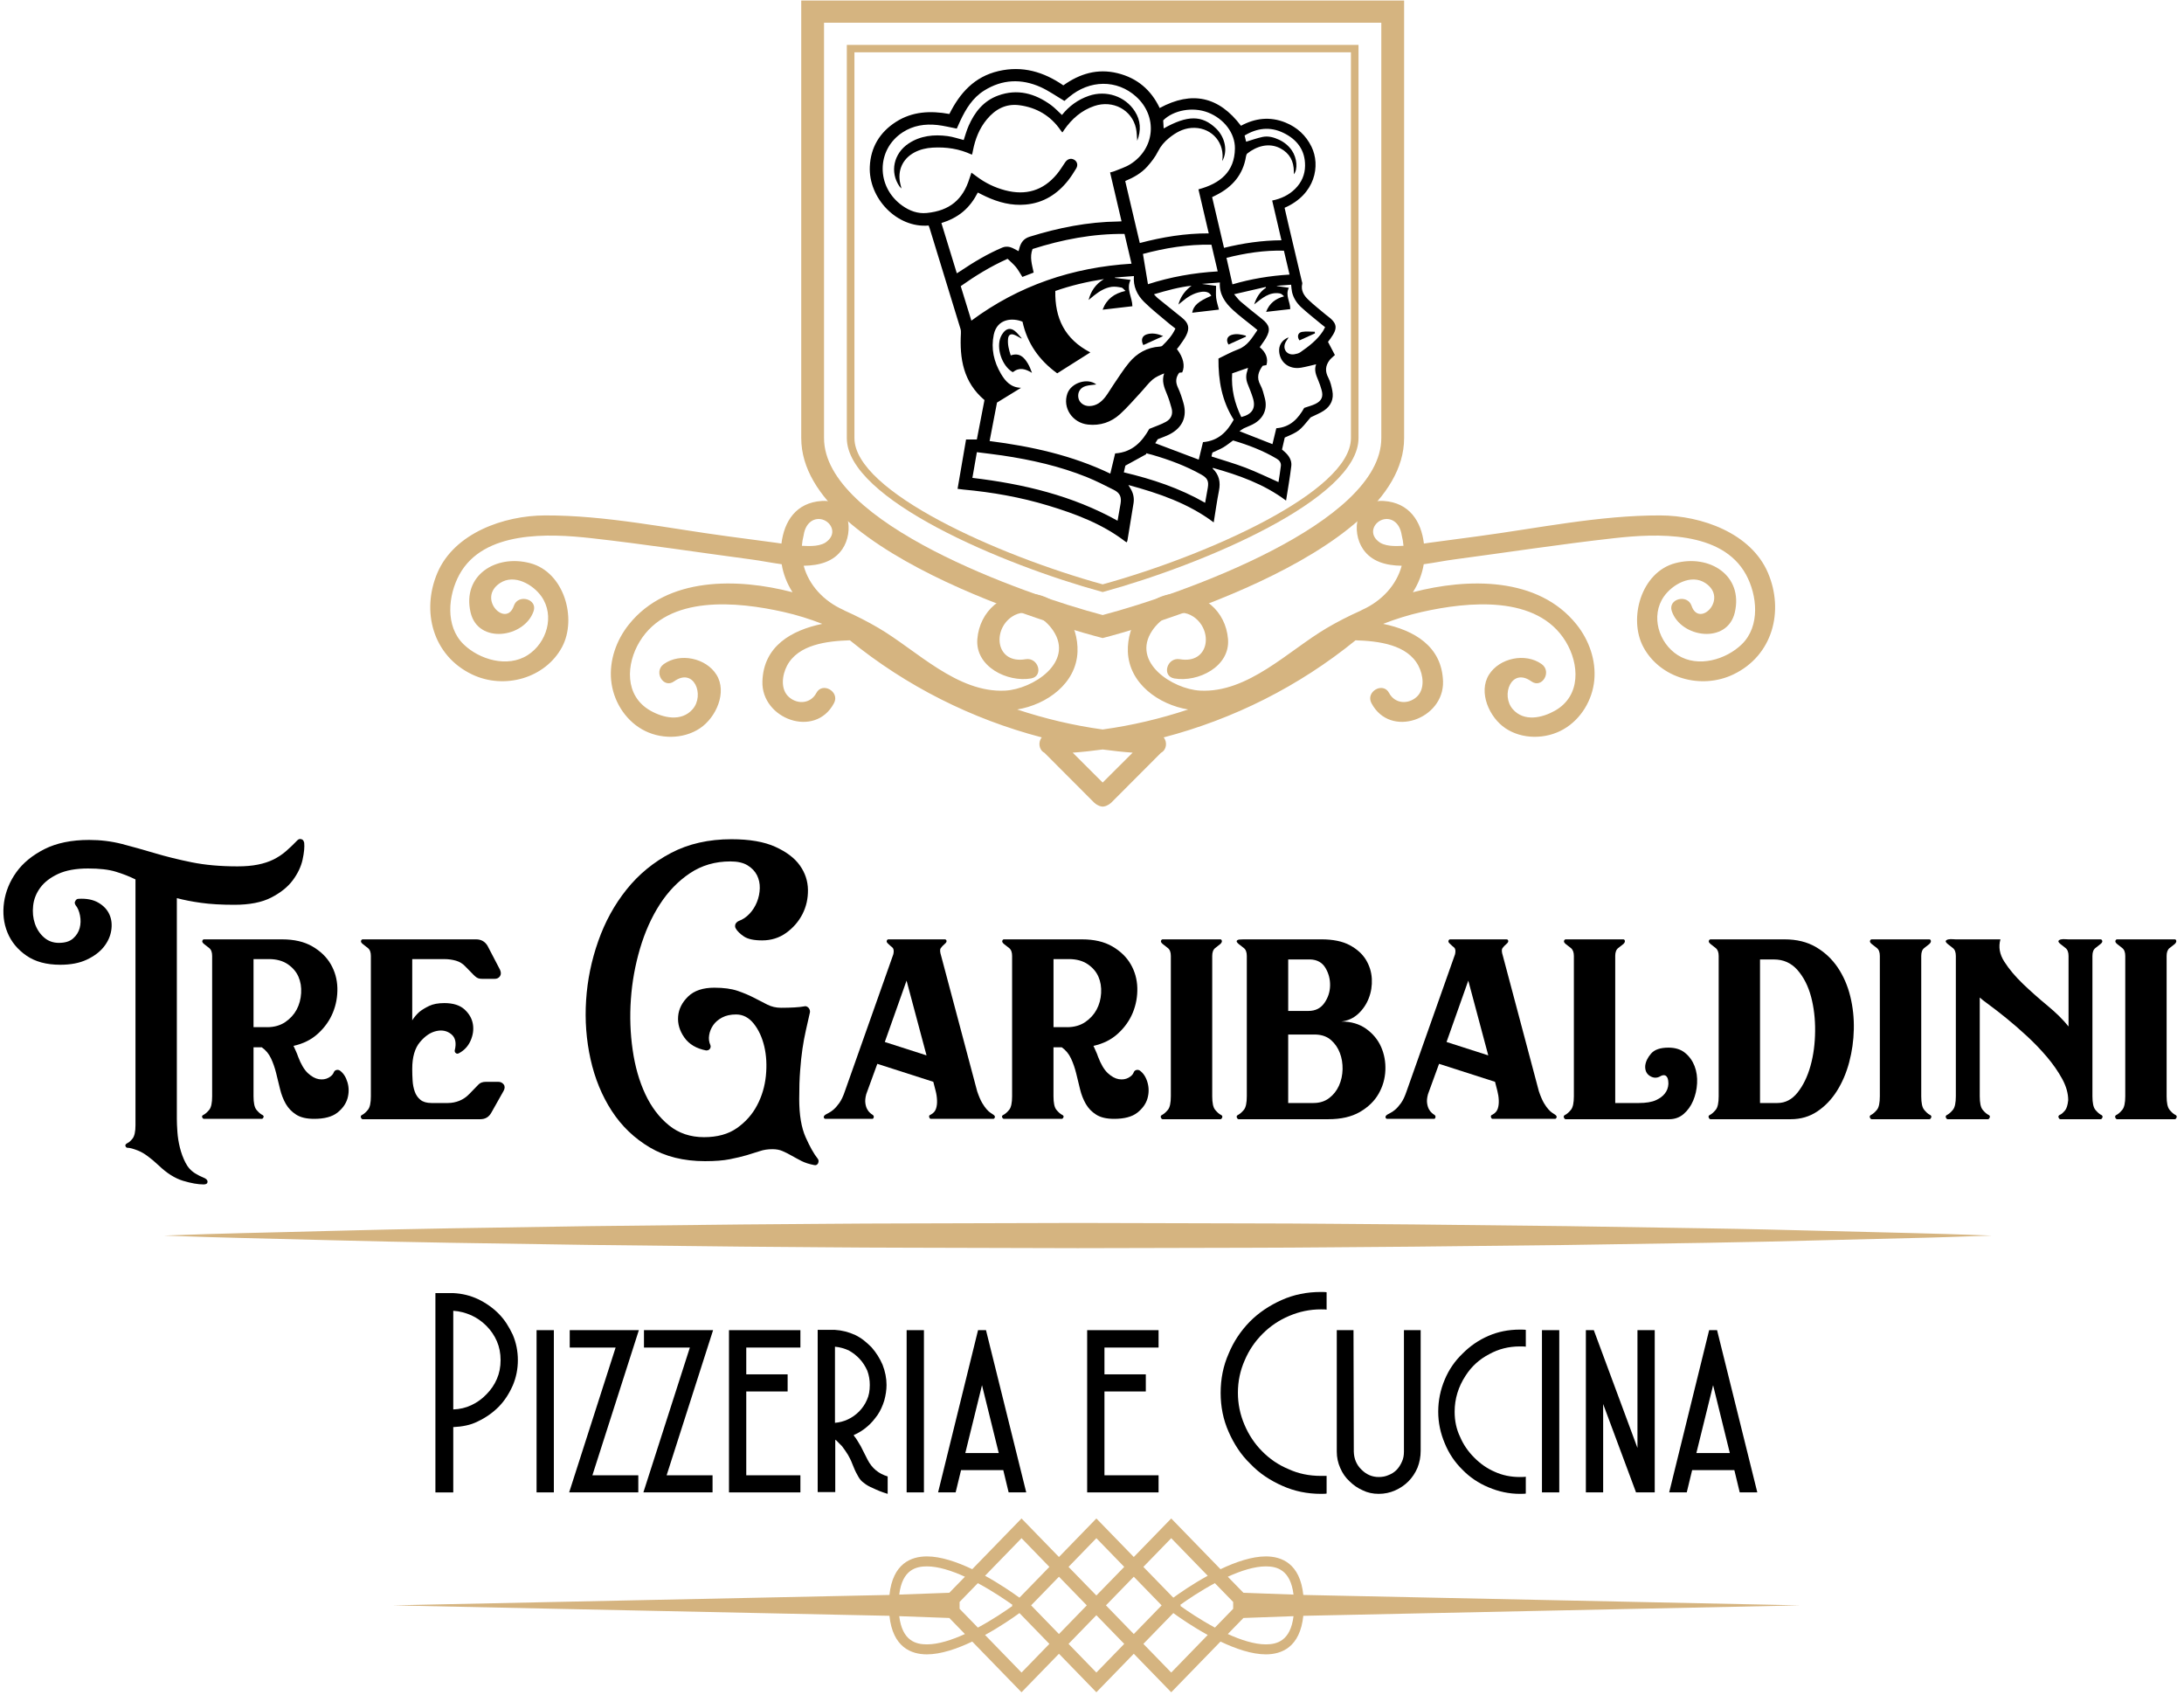 <?xml version="1.0" encoding="UTF-8"?>
<svg width="154px" height="120px" viewBox="0 0 154 120" version="1.1" xmlns="http://www.w3.org/2000/svg" xmlns:xlink="http://www.w3.org/1999/xlink">
    <!-- Generator: Sketch 64 (93537) - https://sketch.com -->
    <title>logo tre garibaldini</title>
    <desc>Created with Sketch.</desc>
    <g id="Page-1" stroke="none" stroke-width="1" fill="none" fill-rule="evenodd">
        <g id="Homepage" transform="translate(-643, -21)">
            <g id="logo-tre-garibaldini" transform="translate(643, 21)">
                <g id="Group" transform="translate(27.556, 106.667)">
                    <polygon id="Rectangle" transform="translate(47.118, 6.512) rotate(134.992) translate(-47.118, -6.512) " points="45.73 5.124 48.546 5.083 48.506 7.9 45.69 7.94"></polygon>
                    <path d="M41.395,4.951 L40.107,6.276 L40.107,6.759 L41.397,8.084 C42.422,7.533 43.328,6.919 43.838,6.554 L43.8,6.517 L43.838,6.479 C43.328,6.117 42.422,5.503 41.395,4.951 Z" id="Path"></path>
                    <path d="M46.439,3.804 L44.475,1.781 L41.903,4.429 C42.958,5.009 43.856,5.632 44.328,5.974 L46.439,3.804 Z" id="Path"></path>
                    <polygon id="Path" points="51.717 3.804 49.752 1.781 47.789 3.804 49.752 5.821"></polygon>
                    <path d="M63.654,5.757 C63.441,3.992 62.462,3.768 61.705,3.768 C60.895,3.768 59.942,4.077 59.021,4.498 L60.122,5.629 L63.654,5.757 Z" id="Path"></path>
                    <path d="M57.605,4.429 L55.032,1.782 L53.067,3.805 L55.179,5.975 C55.651,5.632 56.549,5.01 57.605,4.429 Z" id="Path"></path>
                    <path d="M58.112,8.084 L59.398,6.759 L59.398,6.276 L58.108,4.951 C57.081,5.503 56.177,6.116 55.669,6.48 L55.707,6.518 L55.669,6.555 C56.177,6.919 57.085,7.532 58.112,8.084 Z" id="Path"></path>
                    <polygon id="Rectangle" transform="translate(52.392, 6.524) rotate(135.008) translate(-52.392, -6.524) " points="51.003 5.136 53.82 5.095 53.78 7.912 50.963 7.953"></polygon>
                    <path d="M40.484,4.498 C39.564,4.077 38.613,3.768 37.804,3.768 C37.045,3.768 36.066,3.992 35.853,5.757 L39.384,5.629 L40.484,4.498 Z" id="Path"></path>
                    <path d="M53.067,9.232 L55.031,11.253 L57.604,8.604 C56.548,8.024 55.651,7.406 55.178,7.06 L53.067,9.232 Z" id="Path"></path>
                    <path d="M59.021,8.538 C59.943,8.956 60.894,9.267 61.705,9.267 C62.462,9.267 63.441,9.041 63.654,7.278 L60.122,7.406 L59.021,8.538 Z" id="Path"></path>
                    <polygon id="Rectangle" transform="translate(49.746, 9.233) rotate(-134.992) translate(-49.746, -9.233) " points="48.318 7.803 51.134 7.844 51.175 10.662 48.358 10.622"></polygon>
                    <path d="M35.853,7.278 C36.066,9.041 37.045,9.267 37.804,9.267 C38.613,9.267 39.565,8.956 40.484,8.538 L39.384,7.406 L35.853,7.278 Z" id="Path"></path>
                    <path d="M41.902,8.604 L44.474,11.253 L46.438,9.232 L44.327,7.06 C43.855,7.406 42.957,8.024 41.902,8.604 Z" id="Path"></path>
                    <path d="M99.378,6.517 L64.344,5.782 C64.112,3.558 62.811,3.065 61.704,3.065 C60.716,3.065 59.573,3.458 58.505,3.966 L55.031,0.39 L52.391,3.107 L49.752,0.39 L47.114,3.107 L44.474,0.39 L41,3.966 C39.932,3.458 38.788,3.065 37.803,3.065 C36.694,3.065 35.394,3.558 35.161,5.782 L0.127,6.517 L35.161,7.253 C35.395,9.475 36.694,9.971 37.803,9.971 L37.803,9.971 C38.788,9.971 39.932,9.577 41,9.069 L44.474,12.644 L47.114,9.928 L49.752,12.644 L52.391,9.928 L55.031,12.644 L58.505,9.069 C59.573,9.578 60.716,9.971 61.704,9.971 C62.811,9.971 64.112,9.476 64.344,7.253 L99.378,6.517 Z M61.704,3.768 C62.462,3.768 63.441,3.992 63.654,5.757 L60.121,5.629 L59.02,4.498 C59.941,4.078 60.894,3.768 61.704,3.768 Z M55.669,6.479 C56.177,6.115 57.081,5.502 58.108,4.95 L59.398,6.276 L59.398,6.759 L58.112,8.084 C57.085,7.532 56.177,6.919 55.669,6.554 L55.707,6.516 L55.669,6.479 Z M55.031,1.781 L57.604,4.429 C56.548,5.009 55.651,5.632 55.178,5.974 L53.066,3.804 L55.031,1.781 Z M54.355,6.517 L52.391,8.538 L50.428,6.517 L52.391,4.497 L54.355,6.517 Z M49.752,1.781 L51.717,3.804 L49.752,5.821 L47.789,3.804 L49.752,1.781 Z M49.077,6.517 L47.114,8.538 L45.151,6.517 L47.114,4.497 L49.077,6.517 Z M44.475,1.781 L46.439,3.804 L44.328,5.975 C43.856,5.632 42.958,5.01 41.903,4.429 L44.475,1.781 Z M43.837,6.554 C43.328,6.919 42.422,7.533 41.397,8.084 L40.107,6.759 L40.107,6.276 L41.394,4.951 C42.422,5.503 43.327,6.117 43.837,6.48 L43.799,6.518 L43.837,6.554 Z M37.803,3.768 C38.613,3.768 39.564,4.077 40.484,4.498 L39.383,5.629 L35.852,5.757 C36.066,3.992 37.045,3.768 37.803,3.768 Z M37.803,9.267 C37.044,9.267 36.065,9.041 35.852,7.278 L39.383,7.406 L40.484,8.538 C39.565,8.956 38.613,9.267 37.803,9.267 Z M44.475,11.253 L41.903,8.604 C42.958,8.024 43.856,7.406 44.328,7.06 L46.439,9.233 L44.475,11.253 Z M49.752,11.253 L47.789,9.232 L49.752,7.211 L51.717,9.232 L49.752,11.253 Z M55.031,11.253 L53.067,9.232 L55.178,7.06 C55.651,7.405 56.549,8.023 57.605,8.604 L55.031,11.253 Z M61.704,9.267 C60.894,9.267 59.942,8.956 59.02,8.538 L60.121,7.406 L63.654,7.278 C63.441,9.041 62.462,9.267 61.704,9.267 Z" id="Shape" fill="#D5B480" fill-rule="nonzero"></path>
                </g>
                <path d="M11.556,87.11 C11.556,87.11 12.058,87.095 13.002,87.065 C13.945,87.035 15.329,86.977 17.093,86.939 C20.617,86.864 25.651,86.703 31.694,86.602 C34.714,86.557 37.986,86.504 41.448,86.449 C44.909,86.411 48.558,86.372 52.335,86.329 C56.112,86.307 60.012,86.257 63.978,86.255 C67.944,86.245 71.972,86.233 75.999,86.222 C80.027,86.233 84.056,86.245 88.02,86.253 C91.986,86.253 95.887,86.306 99.662,86.327 C103.439,86.37 107.089,86.41 110.551,86.448 C114.013,86.501 117.284,86.554 120.306,86.602 C123.326,86.647 126.095,86.718 128.55,86.781 C131.004,86.841 133.145,86.896 134.906,86.938 C136.669,86.976 138.053,87.036 138.998,87.064 C139.941,87.094 140.444,87.111 140.444,87.111 C140.444,87.111 139.941,87.128 138.998,87.16 C138.053,87.187 136.669,87.247 134.906,87.284 C133.145,87.329 131.005,87.38 128.55,87.442 C126.095,87.507 123.326,87.574 120.306,87.623 C117.285,87.668 114.013,87.723 110.551,87.775 C107.089,87.813 103.439,87.853 99.662,87.894 C95.887,87.916 91.986,87.968 88.02,87.972 C84.056,87.98 80.027,87.99 75.999,88 C71.972,87.99 67.944,87.979 63.978,87.968 C60.013,87.964 56.112,87.916 52.335,87.892 C48.558,87.85 44.909,87.811 41.448,87.77 C37.987,87.719 34.714,87.666 31.694,87.619 C25.651,87.52 20.617,87.361 17.093,87.283 C15.329,87.247 13.945,87.188 13.002,87.161 C12.058,87.128 11.556,87.11 11.556,87.11 Z" id="Path" fill="#D5B480" fill-rule="nonzero"></path>
                <g id="Group" transform="translate(30.222, 90.667)" fill="#000000" fill-rule="nonzero">
                    <path d="M1.739,14.552 L0.48,14.552 L0.48,0.501 L1.739,0.501 C2.351,0.53 2.93,0.669 3.477,0.923 C4.037,1.191 4.523,1.535 4.936,1.948 C5.148,2.163 5.334,2.394 5.495,2.641 C5.655,2.89 5.801,3.154 5.935,3.436 C6.174,3.999 6.294,4.597 6.294,5.225 C6.294,5.854 6.174,6.451 5.935,7.014 C5.667,7.617 5.335,8.118 4.936,8.522 C4.523,8.937 4.037,9.279 3.477,9.545 C3.21,9.679 2.93,9.778 2.637,9.837 C2.345,9.9 2.045,9.935 1.739,9.948 L1.739,14.552 Z M1.739,8.703 C2.191,8.688 2.617,8.59 3.018,8.401 C3.417,8.214 3.771,7.958 4.078,7.638 C4.396,7.316 4.644,6.955 4.816,6.551 C4.99,6.151 5.076,5.708 5.076,5.226 C5.076,4.743 4.99,4.303 4.816,3.898 C4.644,3.498 4.396,3.134 4.078,2.813 C3.757,2.491 3.403,2.245 3.018,2.069 C2.804,1.977 2.595,1.901 2.388,1.85 C2.182,1.794 1.965,1.762 1.739,1.749 L1.739,8.703 L1.739,8.703 Z" id="Shape"></path>
                    <polygon id="Path" points="8.832 3.114 8.832 14.551 7.613 14.551 7.613 3.114 8.832 3.114"></polygon>
                    <polygon id="Path" points="9.951 4.34 9.951 3.114 14.826 3.114 11.55 13.345 14.787 13.345 14.787 14.551 9.911 14.551 13.187 4.34 9.951 4.34"></polygon>
                    <polygon id="Path" points="15.186 4.34 15.186 3.114 20.06 3.114 16.784 13.345 20.022 13.345 20.022 14.551 15.145 14.551 18.422 4.34 15.186 4.34"></polygon>
                    <polygon id="Path" points="21.181 3.114 26.216 3.114 26.216 4.34 22.399 4.34 22.399 6.229 25.316 6.229 25.316 7.436 22.399 7.436 22.399 13.346 26.216 13.346 26.216 14.552 21.181 14.552"></polygon>
                    <path d="M28.653,3.094 C29.141,3.122 29.617,3.243 30.081,3.456 C30.305,3.563 30.508,3.691 30.695,3.838 C30.879,3.987 31.059,4.147 31.231,4.32 C31.55,4.682 31.81,5.09 32.009,5.547 C32.196,6.029 32.29,6.504 32.29,6.974 C32.29,7.323 32.236,7.692 32.129,8.08 C32.009,8.468 31.85,8.81 31.65,9.104 C31.543,9.252 31.43,9.396 31.31,9.538 C31.191,9.676 31.056,9.808 30.911,9.928 C30.631,10.169 30.318,10.363 29.972,10.512 C29.998,10.564 30.031,10.616 30.071,10.664 C30.113,10.709 30.152,10.767 30.192,10.833 C30.232,10.9 30.274,10.971 30.322,11.045 C30.368,11.117 30.418,11.202 30.472,11.296 L30.951,12.243 C31.258,12.843 31.732,13.238 32.37,13.426 L32.37,14.654 C32.145,14.585 31.949,14.52 31.784,14.452 C31.618,14.385 31.47,14.317 31.336,14.253 C31.071,14.143 30.861,14.023 30.701,13.889 C30.542,13.783 30.409,13.636 30.303,13.445 C30.25,13.353 30.197,13.255 30.144,13.155 C30.091,13.055 30.038,12.938 29.985,12.803 L29.787,12.322 C29.76,12.267 29.73,12.208 29.698,12.138 C29.664,12.073 29.622,11.993 29.568,11.899 C29.462,11.724 29.324,11.522 29.152,11.295 L28.893,11.035 L28.755,10.892 C28.727,10.879 28.707,10.867 28.694,10.853 C28.681,10.839 28.661,10.826 28.633,10.813 L28.674,10.813 L28.674,14.53 L27.435,14.53 L27.435,3.093 L28.653,3.093 L28.653,3.094 Z M28.653,9.647 C28.97,9.62 29.274,9.543 29.565,9.406 C29.855,9.271 30.12,9.085 30.358,8.845 C30.595,8.603 30.78,8.328 30.912,8.02 C31.044,7.737 31.11,7.389 31.11,6.975 C31.11,6.626 31.053,6.292 30.933,5.97 C30.788,5.647 30.609,5.373 30.398,5.146 C30.173,4.903 29.915,4.703 29.625,4.542 C29.479,4.475 29.324,4.418 29.16,4.372 C28.994,4.327 28.825,4.294 28.654,4.28 L28.654,9.647 L28.653,9.647 Z" id="Shape"></path>
                    <polygon id="Path" points="34.927 3.114 34.927 14.551 33.708 14.551 33.708 3.114 34.927 3.114"></polygon>
                    <path d="M39.303,3.114 L42.141,14.551 L40.9,14.551 L40.522,12.983 L37.544,12.983 L37.163,14.551 L35.925,14.551 L38.743,3.114 L39.303,3.114 L39.303,3.114 Z M40.203,11.778 L39.022,6.994 L37.844,11.778 L40.203,11.778 Z" id="Shape"></path>
                    <polygon id="Path" points="46.437 3.114 51.472 3.114 51.472 4.34 47.656 4.34 47.656 6.229 50.572 6.229 50.572 7.436 47.656 7.436 47.656 13.346 51.472 13.346 51.472 14.552 46.437 14.552"></polygon>
                    <path d="M63.32,1.668 C63.306,1.654 63.172,1.648 62.92,1.648 C62.146,1.648 61.401,1.801 60.683,2.109 C59.976,2.405 59.35,2.826 58.804,3.374 C58.257,3.922 57.839,4.544 57.546,5.239 C57.226,5.961 57.066,6.724 57.066,7.528 C57.066,8.304 57.218,9.054 57.526,9.776 C57.831,10.497 58.245,11.118 58.764,11.642 C59.297,12.188 59.917,12.612 60.623,12.906 C61.315,13.227 62.082,13.389 62.921,13.389 L63.321,13.389 L63.321,14.633 C63.307,14.647 63.173,14.654 62.921,14.654 C61.948,14.654 61.043,14.467 60.203,14.09 C59.777,13.904 59.375,13.682 58.994,13.427 C58.616,13.172 58.266,12.878 57.947,12.542 C57.613,12.222 57.319,11.869 57.067,11.487 C56.814,11.106 56.594,10.701 56.407,10.271 C56.034,9.427 55.849,8.515 55.849,7.538 C55.849,6.547 56.034,5.628 56.407,4.783 C56.753,3.939 57.253,3.183 57.906,2.512 C58.532,1.883 59.285,1.374 60.164,0.984 C61.003,0.609 61.922,0.421 62.921,0.421 C63.173,0.421 63.308,0.429 63.321,0.442 L63.321,1.668 L63.32,1.668 Z" id="Path"></path>
                    <path d="M69.953,3.114 L69.953,11.618 C69.953,12.033 69.881,12.428 69.733,12.804 C69.575,13.18 69.36,13.5 69.094,13.77 C68.827,14.038 68.514,14.253 68.155,14.411 C67.796,14.573 67.408,14.654 66.997,14.654 C66.584,14.654 66.21,14.574 65.878,14.411 C65.517,14.253 65.205,14.038 64.938,13.77 C64.658,13.515 64.438,13.2 64.279,12.824 C64.119,12.462 64.038,12.081 64.038,11.677 L64.038,3.114 L65.217,3.114 L65.238,11.677 C65.252,12.186 65.431,12.609 65.777,12.945 C66.124,13.294 66.531,13.468 66.997,13.468 C67.262,13.468 67.495,13.421 67.697,13.327 C67.909,13.248 68.095,13.126 68.255,12.965 C68.401,12.817 68.528,12.623 68.635,12.381 C68.729,12.18 68.774,11.947 68.774,11.677 L68.774,3.114 L69.953,3.114 L69.953,3.114 Z" id="Path"></path>
                    <path d="M73.129,6.311 C72.609,7.101 72.349,7.952 72.349,8.864 C72.349,9.521 72.478,10.11 72.731,10.632 C72.957,11.169 73.289,11.657 73.73,12.099 C74.169,12.542 74.655,12.878 75.189,13.105 C75.721,13.347 76.308,13.468 76.946,13.468 C77.213,13.468 77.353,13.459 77.366,13.446 L77.366,14.634 C77.352,14.646 77.212,14.654 76.946,14.654 C76.188,14.654 75.449,14.498 74.73,14.191 C74.022,13.895 73.409,13.48 72.891,12.945 C72.358,12.421 71.944,11.806 71.653,11.095 C71.346,10.372 71.191,9.627 71.191,8.864 C71.191,8.073 71.346,7.316 71.653,6.593 C71.945,5.895 72.365,5.286 72.91,4.763 C73.443,4.227 74.05,3.811 74.731,3.517 C75.408,3.222 76.148,3.075 76.947,3.075 C77.214,3.075 77.354,3.081 77.367,3.094 L77.367,4.28 C77.353,4.268 77.213,4.261 76.947,4.261 C76.162,4.261 75.441,4.443 74.789,4.805 C74.095,5.165 73.543,5.667 73.129,6.311 Z" id="Path"></path>
                    <polygon id="Path" points="79.726 3.114 79.726 14.551 78.506 14.551 78.506 3.114 79.726 3.114"></polygon>
                    <polygon id="Path" points="82.162 3.114 85.24 11.417 85.24 3.114 86.458 3.114 86.458 14.551 85.139 14.551 82.821 8.322 82.821 14.551 81.602 14.551 81.602 3.114 82.162 3.114"></polygon>
                    <path d="M90.853,3.114 L93.691,14.551 L92.451,14.551 L92.072,12.983 L89.095,12.983 L88.716,14.551 L87.477,14.551 L90.294,3.114 L90.853,3.114 L90.853,3.114 Z M91.753,11.778 L90.574,6.994 L89.394,11.778 L91.753,11.778 Z" id="Shape"></path>
                </g>
                <g id="Group" transform="translate(0, 58.667)" fill="#000000" fill-rule="nonzero">
                    <path d="M21.247,0.5 C21.348,0.517 21.414,0.6 21.449,0.749 C21.481,1.047 21.444,1.446 21.336,1.942 C21.226,2.438 20.995,2.923 20.644,3.396 C20.291,3.869 19.784,4.275 19.123,4.615 C18.459,4.956 17.592,5.124 16.519,5.124 C15.613,5.124 14.835,5.079 14.18,4.987 C13.527,4.896 12.957,4.785 12.47,4.653 L12.47,20.216 C12.47,20.463 12.483,20.771 12.509,21.135 C12.534,21.499 12.592,21.869 12.685,22.242 C12.777,22.614 12.906,22.966 13.075,23.299 C13.241,23.63 13.476,23.887 13.779,24.07 C13.963,24.185 14.152,24.279 14.343,24.356 C14.536,24.432 14.633,24.526 14.633,24.643 C14.633,24.775 14.542,24.839 14.357,24.839 C13.954,24.839 13.468,24.752 12.898,24.58 C12.328,24.405 11.758,24.045 11.188,23.498 C10.618,22.967 10.153,22.628 9.792,22.479 C9.431,22.329 9.159,22.253 8.975,22.253 C8.925,22.253 8.882,22.216 8.849,22.141 C8.814,22.067 8.858,21.997 8.975,21.93 C9.093,21.883 9.216,21.77 9.353,21.598 C9.485,21.422 9.553,21.113 9.553,20.664 L9.553,3.335 C9.117,3.119 8.652,2.938 8.158,2.789 C7.663,2.638 7.013,2.564 6.209,2.564 C5.354,2.564 4.649,2.693 4.097,2.948 C3.543,3.207 3.124,3.532 2.839,3.919 C2.554,4.309 2.386,4.731 2.337,5.188 C2.286,5.644 2.328,6.065 2.462,6.454 C2.598,6.846 2.81,7.168 3.103,7.425 C3.395,7.681 3.744,7.808 4.148,7.808 C4.584,7.808 4.917,7.708 5.153,7.499 C5.388,7.29 5.542,7.048 5.618,6.764 C5.692,6.485 5.702,6.189 5.642,5.882 C5.584,5.576 5.48,5.332 5.328,5.149 C5.26,5.032 5.254,4.941 5.303,4.877 C5.354,4.761 5.431,4.703 5.53,4.703 C6.099,4.669 6.569,4.761 6.938,4.976 C7.306,5.191 7.566,5.467 7.717,5.809 C7.869,6.148 7.909,6.526 7.843,6.942 C7.776,7.355 7.6,7.74 7.315,8.096 C7.03,8.452 6.632,8.751 6.12,8.991 C5.609,9.233 4.985,9.352 4.246,9.352 C3.275,9.352 2.477,9.136 1.858,8.704 C1.238,8.275 0.793,7.733 0.525,7.077 C0.257,6.423 0.178,5.713 0.285,4.95 C0.395,4.188 0.683,3.48 1.153,2.825 C1.623,2.17 2.286,1.629 3.139,1.196 C3.995,0.767 5.043,0.551 6.283,0.551 C7.089,0.551 7.859,0.646 8.597,0.835 C9.335,1.028 10.106,1.243 10.911,1.483 C11.716,1.723 12.586,1.939 13.526,2.129 C14.465,2.319 15.538,2.415 16.745,2.415 C17.299,2.415 17.78,2.373 18.191,2.289 C18.602,2.207 18.966,2.087 19.286,1.929 C19.603,1.771 19.897,1.577 20.165,1.345 C20.434,1.113 20.702,0.855 20.97,0.575 C21.053,0.492 21.147,0.467 21.247,0.5 Z" id="Path"></path>
                    <path d="M23.964,16.81 C24.215,16.992 24.394,17.27 24.503,17.644 C24.611,18.015 24.611,18.391 24.503,18.776 C24.393,19.156 24.155,19.49 23.787,19.781 C23.418,20.07 22.873,20.216 22.152,20.216 C21.615,20.216 21.191,20.117 20.881,19.916 C20.572,19.72 20.329,19.466 20.152,19.159 C19.978,18.852 19.843,18.509 19.75,18.128 C19.658,17.748 19.566,17.37 19.473,16.997 C19.381,16.623 19.26,16.275 19.109,15.952 C18.958,15.629 18.74,15.367 18.455,15.169 L17.877,15.169 L17.877,18.624 C17.877,19.088 17.945,19.403 18.078,19.571 C18.213,19.734 18.338,19.85 18.455,19.916 C18.572,19.966 18.615,20.03 18.581,20.104 C18.548,20.179 18.507,20.216 18.455,20.216 L14.382,20.216 C14.333,20.216 14.29,20.179 14.256,20.104 C14.223,20.03 14.265,19.966 14.382,19.916 C14.499,19.85 14.625,19.734 14.76,19.571 C14.893,19.403 14.959,19.088 14.959,18.624 L14.959,8.729 C14.959,8.466 14.889,8.279 14.746,8.17 C14.603,8.061 14.482,7.967 14.382,7.884 C14.28,7.8 14.244,7.727 14.268,7.66 C14.295,7.594 14.333,7.561 14.382,7.561 L14.959,7.561 L19.89,7.561 C20.744,7.561 21.458,7.727 22.028,8.059 C22.598,8.391 23.03,8.808 23.324,9.314 C23.616,9.82 23.772,10.375 23.789,10.979 C23.805,11.583 23.701,12.166 23.475,12.72 C23.249,13.275 22.899,13.768 22.43,14.199 C21.962,14.631 21.383,14.92 20.696,15.069 C20.744,15.185 20.799,15.306 20.859,15.43 C20.917,15.554 20.972,15.69 21.023,15.84 C21.223,16.369 21.455,16.756 21.713,16.997 C21.975,17.236 22.23,17.376 22.481,17.418 C22.732,17.46 22.958,17.428 23.161,17.32 C23.361,17.211 23.486,17.082 23.537,16.934 C23.572,16.849 23.629,16.797 23.714,16.774 C23.795,16.749 23.878,16.76 23.964,16.81 Z M18.832,13.753 C19.337,13.753 19.762,13.63 20.116,13.392 C20.467,13.151 20.736,12.855 20.921,12.508 C21.104,12.161 21.208,11.775 21.234,11.352 C21.259,10.93 21.197,10.543 21.045,10.196 C20.893,9.847 20.643,9.555 20.291,9.313 C19.939,9.075 19.494,8.952 18.958,8.952 L17.877,8.952 L17.877,13.752 L18.832,13.752 L18.832,13.753 Z" id="Shape"></path>
                    <path d="M35.519,17.793 C35.61,17.915 35.606,18.069 35.506,18.252 L34.652,19.768 C34.484,20.081 34.224,20.241 33.871,20.241 L25.573,20.241 C25.522,20.241 25.48,20.2 25.447,20.117 C25.414,20.033 25.455,19.966 25.573,19.916 C25.69,19.85 25.816,19.734 25.948,19.571 C26.084,19.403 26.151,19.088 26.151,18.624 L26.151,8.729 C26.151,8.466 26.08,8.279 25.937,8.17 C25.795,8.061 25.673,7.967 25.573,7.884 C25.471,7.8 25.435,7.727 25.459,7.66 C25.484,7.594 25.522,7.561 25.573,7.561 L26.151,7.561 L33.571,7.561 C33.922,7.561 34.19,7.71 34.374,8.009 L35.255,9.699 C35.338,9.882 35.338,10.036 35.255,10.159 C35.17,10.284 35.044,10.346 34.878,10.346 L34.022,10.346 C33.905,10.346 33.809,10.334 33.734,10.309 C33.658,10.284 33.583,10.239 33.507,10.171 C33.432,10.106 33.34,10.014 33.23,9.898 C33.121,9.783 32.983,9.641 32.816,9.475 C32.632,9.277 32.409,9.139 32.149,9.064 C31.889,8.991 31.617,8.953 31.332,8.953 L29.068,8.953 L29.068,13.269 C29.202,13.055 29.37,12.855 29.572,12.673 C29.756,12.527 29.986,12.385 30.264,12.253 C30.541,12.12 30.897,12.054 31.332,12.054 C31.952,12.054 32.426,12.204 32.753,12.5 C33.08,12.799 33.277,13.142 33.344,13.529 C33.411,13.916 33.356,14.309 33.181,14.707 C33.004,15.105 32.723,15.403 32.337,15.601 C32.253,15.635 32.187,15.625 32.138,15.575 C32.086,15.543 32.062,15.484 32.062,15.403 C32.196,14.873 32.116,14.488 31.822,14.249 C31.529,14.01 31.177,13.933 30.766,14.026 C30.355,14.116 29.97,14.376 29.609,14.808 C29.249,15.238 29.068,15.865 29.068,16.69 L29.068,16.739 C29.068,16.99 29.077,17.249 29.094,17.522 C29.11,17.795 29.161,18.052 29.244,18.29 C29.329,18.531 29.463,18.726 29.647,18.874 C29.833,19.025 30.091,19.099 30.427,19.099 L31.584,19.099 C31.869,19.099 32.142,19.043 32.402,18.938 C32.661,18.831 32.892,18.671 33.093,18.461 C33.412,18.135 33.63,17.912 33.747,17.788 C33.864,17.666 34.04,17.605 34.275,17.605 L35.13,17.605 C35.296,17.605 35.426,17.667 35.519,17.793 Z" id="Path"></path>
                    <path d="M56.355,18.824 C56.355,19.934 56.506,20.829 56.805,21.506 C57.108,22.188 57.393,22.691 57.661,23.026 C57.729,23.11 57.738,23.215 57.687,23.348 C57.62,23.464 57.529,23.503 57.41,23.474 C57.058,23.406 56.761,23.311 56.517,23.188 C56.275,23.061 56.043,22.939 55.825,22.814 C55.608,22.687 55.394,22.582 55.185,22.491 C54.974,22.397 54.735,22.355 54.468,22.355 C54.15,22.355 53.851,22.397 53.575,22.491 C53.298,22.582 52.992,22.677 52.658,22.777 C52.323,22.876 51.924,22.97 51.463,23.062 C51.002,23.154 50.42,23.199 49.715,23.199 C48.207,23.199 46.907,22.877 45.817,22.23 C44.727,21.584 43.833,20.726 43.138,19.658 C42.443,18.587 41.944,17.373 41.642,16.015 C41.34,14.655 41.236,13.267 41.328,11.85 C41.419,10.433 41.704,9.045 42.183,7.687 C42.66,6.327 43.327,5.112 44.183,4.044 C45.037,2.975 46.082,2.117 47.315,1.47 C48.545,0.825 49.968,0.501 51.576,0.501 C52.85,0.501 53.881,0.679 54.669,1.036 C55.457,1.394 56.036,1.832 56.404,2.354 C56.774,2.876 56.962,3.447 56.971,4.067 C56.98,4.69 56.849,5.261 56.582,5.784 C56.313,6.306 55.932,6.745 55.438,7.103 C54.944,7.458 54.377,7.634 53.739,7.634 C53.153,7.634 52.721,7.54 52.445,7.35 C52.167,7.16 51.98,6.973 51.88,6.791 C51.829,6.708 51.82,6.608 51.854,6.491 C51.903,6.393 51.98,6.318 52.081,6.269 C52.365,6.168 52.62,5.999 52.847,5.759 C53.074,5.521 53.249,5.24 53.376,4.925 C53.502,4.609 53.566,4.289 53.575,3.957 C53.583,3.624 53.517,3.319 53.376,3.036 C53.232,2.757 53.01,2.522 52.709,2.34 C52.407,2.156 52.003,2.066 51.501,2.066 C50.428,2.066 49.476,2.345 48.648,2.899 C47.817,3.455 47.109,4.188 46.522,5.1 C45.935,6.011 45.471,7.053 45.126,8.22 C44.783,9.39 44.569,10.576 44.485,11.787 C44.4,12.998 44.442,14.189 44.611,15.356 C44.778,16.524 45.076,17.565 45.503,18.476 C45.931,19.388 46.488,20.122 47.176,20.677 C47.863,21.232 48.684,21.507 49.641,21.507 C50.58,21.507 51.355,21.295 51.967,20.864 C52.578,20.431 53.052,19.898 53.387,19.257 C53.723,18.622 53.928,17.929 54.005,17.185 C54.079,16.436 54.042,15.745 53.891,15.107 C53.739,14.47 53.492,13.934 53.149,13.504 C52.804,13.073 52.39,12.856 51.903,12.856 C51.518,12.856 51.191,12.928 50.923,13.069 C50.654,13.211 50.445,13.39 50.296,13.602 C50.144,13.819 50.047,14.054 50.005,14.311 C49.963,14.567 49.993,14.806 50.093,15.02 C50.127,15.12 50.11,15.211 50.044,15.295 C49.992,15.36 49.908,15.393 49.791,15.393 C49.104,15.26 48.592,14.958 48.258,14.486 C47.922,14.013 47.775,13.515 47.817,12.991 C47.859,12.471 48.096,12.004 48.522,11.589 C48.949,11.176 49.566,10.969 50.37,10.969 C51.024,10.969 51.568,11.042 52.004,11.189 C52.441,11.339 52.826,11.501 53.162,11.676 C53.498,11.85 53.812,12.01 54.106,12.161 C54.399,12.309 54.721,12.385 55.074,12.385 C55.426,12.385 55.74,12.376 56.017,12.36 C56.293,12.344 56.525,12.319 56.709,12.285 C56.808,12.253 56.909,12.285 57.011,12.385 C57.094,12.483 57.128,12.594 57.111,12.707 C57.011,13.155 56.913,13.581 56.822,13.988 C56.73,14.393 56.65,14.824 56.583,15.281 C56.516,15.737 56.461,16.25 56.42,16.822 C56.374,17.393 56.355,18.061 56.355,18.824 Z" id="Path"></path>
                    <path d="M70.036,19.916 C70.136,19.984 70.174,20.05 70.148,20.117 C70.123,20.182 70.086,20.216 70.036,20.216 L65.634,20.216 C65.584,20.216 65.546,20.173 65.52,20.091 C65.495,20.009 65.535,19.95 65.634,19.916 C65.818,19.816 65.94,19.68 65.999,19.505 C66.058,19.333 66.083,19.133 66.073,18.91 C66.065,18.685 66.032,18.462 65.973,18.239 C65.915,18.014 65.86,17.803 65.81,17.604 L61.862,16.337 L61.082,18.475 C61.015,18.725 60.995,18.934 61.019,19.108 C61.043,19.284 61.086,19.422 61.146,19.531 C61.203,19.64 61.271,19.726 61.346,19.792 C61.421,19.859 61.475,19.901 61.509,19.916 C61.593,19.966 61.627,20.03 61.61,20.104 C61.593,20.179 61.56,20.216 61.509,20.216 L58.215,20.216 C58.148,20.216 58.106,20.182 58.089,20.117 C58.073,20.05 58.114,19.984 58.215,19.916 C58.266,19.884 58.34,19.844 58.442,19.792 C58.542,19.745 58.655,19.664 58.78,19.556 C58.907,19.449 59.04,19.294 59.183,19.098 C59.326,18.896 59.457,18.623 59.573,18.276 L62.994,8.604 C63.044,8.372 63.018,8.215 62.919,8.13 C62.819,8.051 62.726,7.966 62.641,7.883 C62.541,7.8 62.503,7.726 62.528,7.659 C62.553,7.594 62.592,7.56 62.641,7.56 L63.146,7.56 L66.616,7.56 C66.682,7.56 66.725,7.594 66.742,7.659 C66.758,7.726 66.717,7.8 66.616,7.883 C66.481,7.998 66.386,8.102 66.327,8.194 C66.268,8.284 66.28,8.465 66.364,8.728 L68.904,18.276 C69.022,18.623 69.139,18.896 69.257,19.098 C69.374,19.294 69.484,19.448 69.584,19.556 C69.684,19.664 69.772,19.744 69.848,19.792 C69.922,19.844 69.985,19.884 70.036,19.916 Z M65.332,15.741 L63.924,10.47 L62.39,14.796 L65.332,15.741 Z" id="Shape"></path>
                    <path d="M80.37,16.81 C80.622,16.992 80.804,17.27 80.912,17.644 C81.02,18.015 81.02,18.391 80.912,18.776 C80.804,19.156 80.563,19.49 80.195,19.781 C79.826,20.07 79.281,20.216 78.561,20.216 C78.023,20.216 77.601,20.117 77.29,19.916 C76.98,19.72 76.736,19.466 76.561,19.159 C76.386,18.852 76.249,18.509 76.158,18.128 C76.066,17.748 75.973,17.37 75.882,16.997 C75.789,16.623 75.669,16.275 75.516,15.952 C75.366,15.629 75.148,15.367 74.863,15.169 L74.284,15.169 L74.284,18.624 C74.284,19.088 74.352,19.403 74.485,19.571 C74.619,19.734 74.746,19.85 74.862,19.916 C74.978,19.966 75.021,20.03 74.988,20.104 C74.954,20.179 74.914,20.216 74.862,20.216 L70.788,20.216 C70.738,20.216 70.696,20.179 70.663,20.104 C70.629,20.03 70.67,19.966 70.788,19.916 C70.906,19.85 71.031,19.734 71.166,19.571 C71.298,19.403 71.366,19.088 71.366,18.624 L71.366,8.729 C71.366,8.466 71.295,8.279 71.152,8.17 C71.01,8.061 70.89,7.967 70.788,7.884 C70.688,7.8 70.651,7.727 70.675,7.66 C70.7,7.594 70.738,7.561 70.788,7.561 L71.366,7.561 L76.297,7.561 C77.152,7.561 77.864,7.727 78.434,8.059 C79.004,8.391 79.436,8.808 79.729,9.314 C80.024,9.82 80.177,10.375 80.195,10.979 C80.211,11.583 80.106,12.166 79.881,12.72 C79.654,13.275 79.306,13.768 78.836,14.199 C78.367,14.631 77.789,14.92 77.102,15.069 C77.152,15.185 77.206,15.306 77.264,15.43 C77.323,15.554 77.379,15.69 77.428,15.84 C77.629,16.369 77.859,16.756 78.119,16.997 C78.38,17.236 78.636,17.376 78.888,17.418 C79.14,17.46 79.365,17.428 79.568,17.32 C79.767,17.211 79.893,17.082 79.943,16.934 C79.977,16.849 80.036,16.797 80.12,16.774 C80.205,16.749 80.286,16.76 80.37,16.81 Z M75.24,13.753 C75.744,13.753 76.172,13.63 76.523,13.392 C76.875,13.151 77.143,12.855 77.328,12.508 C77.513,12.161 77.618,11.775 77.643,11.352 C77.667,10.93 77.605,10.543 77.454,10.196 C77.303,9.847 77.052,9.555 76.7,9.313 C76.348,9.075 75.904,8.952 75.367,8.952 L74.286,8.952 L74.286,13.752 L75.24,13.752 L75.24,13.753 Z" id="Shape"></path>
                    <path d="M86.054,19.916 C86.173,19.966 86.213,20.033 86.182,20.117 C86.148,20.2 86.105,20.241 86.054,20.241 L85.476,20.241 L82.559,20.241 L81.981,20.241 C81.93,20.241 81.888,20.2 81.855,20.117 C81.822,20.033 81.864,19.966 81.981,19.916 C82.098,19.85 82.222,19.734 82.358,19.571 C82.491,19.403 82.559,19.088 82.559,18.624 L82.559,8.729 C82.559,8.466 82.488,8.279 82.345,8.17 C82.202,8.061 82.081,7.967 81.981,7.884 C81.881,7.8 81.842,7.727 81.867,7.66 C81.892,7.594 81.93,7.561 81.981,7.561 L82.56,7.561 L85.477,7.561 L86.054,7.561 C86.105,7.561 86.139,7.595 86.155,7.66 C86.173,7.727 86.139,7.8 86.054,7.884 C85.956,7.967 85.833,8.061 85.691,8.17 C85.549,8.279 85.477,8.466 85.477,8.729 L85.477,18.624 C85.477,19.088 85.543,19.403 85.678,19.571 C85.811,19.735 85.936,19.851 86.054,19.916 Z" id="Path"></path>
                    <path d="M94.581,13.353 C95.268,13.353 95.85,13.526 96.327,13.864 C96.805,14.206 97.158,14.631 97.385,15.143 C97.611,15.658 97.711,16.209 97.686,16.797 C97.66,17.387 97.502,17.938 97.209,18.449 C96.915,18.965 96.474,19.39 95.888,19.732 C95.301,20.07 94.563,20.241 93.674,20.241 L87.338,20.241 C87.287,20.241 87.244,20.2 87.21,20.117 C87.178,20.033 87.221,19.966 87.338,19.916 C87.454,19.85 87.581,19.734 87.717,19.571 C87.848,19.403 87.916,19.088 87.916,18.624 L87.916,8.729 C87.916,8.466 87.845,8.279 87.703,8.17 C87.559,8.061 87.437,7.967 87.338,7.884 C87.221,7.785 87.178,7.71 87.21,7.66 C87.244,7.611 87.307,7.582 87.399,7.573 C87.493,7.564 87.592,7.56 87.702,7.56 C87.811,7.56 87.881,7.56 87.915,7.56 L93.172,7.56 C93.994,7.56 94.659,7.697 95.171,7.969 C95.681,8.244 96.064,8.587 96.317,9.002 C96.567,9.417 96.706,9.865 96.731,10.344 C96.755,10.825 96.684,11.281 96.516,11.711 C96.349,12.143 96.098,12.51 95.763,12.819 C95.427,13.125 95.033,13.303 94.581,13.353 Z M90.834,12.607 L92.265,12.607 C92.751,12.607 93.125,12.421 93.385,12.048 C93.646,11.676 93.779,11.266 93.788,10.818 C93.797,10.371 93.689,9.958 93.462,9.575 C93.236,9.195 92.878,8.994 92.393,8.977 L90.835,8.977 L90.835,12.607 L90.834,12.607 Z M92.618,19.099 C93.055,19.099 93.423,18.981 93.724,18.751 C94.026,18.521 94.258,18.228 94.417,17.872 C94.576,17.518 94.658,17.134 94.669,16.723 C94.676,16.31 94.614,15.926 94.479,15.572 C94.347,15.219 94.141,14.917 93.863,14.669 C93.586,14.423 93.231,14.29 92.794,14.273 L90.834,14.273 L90.834,19.099 L92.618,19.099 L92.618,19.099 Z" id="Shape"></path>
                    <path d="M109.646,19.916 C109.745,19.984 109.784,20.05 109.759,20.117 C109.733,20.182 109.695,20.216 109.646,20.216 L105.244,20.216 C105.194,20.216 105.155,20.173 105.131,20.091 C105.106,20.009 105.145,19.95 105.244,19.916 C105.428,19.816 105.548,19.68 105.609,19.505 C105.667,19.333 105.692,19.133 105.683,18.91 C105.674,18.685 105.64,18.462 105.582,18.239 C105.525,18.014 105.471,17.803 105.419,17.604 L101.472,16.337 L100.692,18.475 C100.624,18.725 100.603,18.934 100.629,19.108 C100.653,19.284 100.696,19.422 100.755,19.531 C100.814,19.64 100.881,19.726 100.956,19.792 C101.032,19.859 101.084,19.901 101.118,19.916 C101.203,19.966 101.235,20.03 101.219,20.104 C101.203,20.179 101.169,20.216 101.118,20.216 L97.824,20.216 C97.756,20.216 97.716,20.182 97.699,20.117 C97.682,20.05 97.722,19.984 97.824,19.916 C97.874,19.884 97.95,19.844 98.052,19.792 C98.151,19.745 98.264,19.664 98.39,19.556 C98.516,19.449 98.65,19.294 98.793,19.098 C98.936,18.896 99.064,18.623 99.181,18.276 L102.602,8.604 C102.652,8.372 102.628,8.215 102.527,8.13 C102.428,8.051 102.335,7.966 102.251,7.883 C102.151,7.8 102.112,7.726 102.137,7.659 C102.164,7.594 102.2,7.56 102.251,7.56 L102.754,7.56 L106.226,7.56 C106.292,7.56 106.333,7.594 106.35,7.659 C106.366,7.726 106.326,7.8 106.226,7.883 C106.091,7.998 105.995,8.102 105.935,8.194 C105.877,8.284 105.888,8.465 105.973,8.728 L108.512,18.276 C108.63,18.623 108.748,18.896 108.864,19.098 C108.981,19.294 109.092,19.448 109.192,19.556 C109.292,19.664 109.38,19.744 109.456,19.792 C109.531,19.844 109.594,19.884 109.646,19.916 Z M104.942,15.741 L103.533,10.47 L102,14.796 L104.942,15.741 Z" id="Shape"></path>
                    <path d="M117.643,15.195 C118.128,15.195 118.522,15.317 118.824,15.568 C119.125,15.815 119.347,16.127 119.49,16.499 C119.632,16.872 119.692,17.276 119.666,17.718 C119.642,18.159 119.547,18.562 119.389,18.936 C119.232,19.308 119.008,19.621 118.724,19.869 C118.437,20.118 118.095,20.242 117.692,20.242 L110.397,20.242 C110.348,20.242 110.306,20.201 110.272,20.118 C110.24,20.034 110.28,19.968 110.397,19.918 C110.516,19.851 110.642,19.736 110.775,19.572 C110.91,19.405 110.978,19.089 110.978,18.625 L110.978,8.73 C110.978,8.467 110.904,8.281 110.764,8.172 C110.622,8.063 110.5,7.968 110.397,7.885 C110.298,7.802 110.261,7.728 110.286,7.661 C110.311,7.596 110.349,7.562 110.397,7.562 L114.473,7.562 C114.522,7.562 114.556,7.596 114.573,7.661 C114.59,7.728 114.556,7.802 114.473,7.885 C114.373,7.967 114.25,8.063 114.108,8.171 C113.967,8.279 113.894,8.464 113.894,8.728 L113.894,19.1 L115.53,19.1 C116.066,19.1 116.477,19.032 116.763,18.899 C117.047,18.768 117.257,18.611 117.39,18.433 C117.541,18.251 117.626,18.027 117.643,17.764 C117.643,17.551 117.618,17.397 117.567,17.306 C117.517,17.216 117.458,17.165 117.39,17.146 C117.323,17.129 117.257,17.133 117.19,17.16 C117.122,17.186 117.079,17.204 117.063,17.22 C116.828,17.352 116.59,17.346 116.346,17.196 C116.103,17.047 115.99,16.809 116.008,16.48 C116.04,16.185 116.179,15.895 116.421,15.616 C116.664,15.334 117.072,15.195 117.643,15.195 Z" id="Path"></path>
                    <path d="M125.839,7.561 C126.695,7.561 127.431,7.742 128.054,8.108 C128.673,8.472 129.184,8.953 129.588,9.551 C129.989,10.148 130.282,10.823 130.468,11.577 C130.653,12.33 130.736,13.107 130.718,13.901 C130.702,14.697 130.593,15.472 130.391,16.226 C130.191,16.979 129.9,17.657 129.524,18.253 C129.147,18.85 128.685,19.329 128.141,19.694 C127.597,20.059 126.973,20.241 126.268,20.241 L120.61,20.241 C120.56,20.241 120.518,20.2 120.485,20.118 C120.45,20.034 120.492,19.967 120.61,19.917 C120.727,19.851 120.852,19.735 120.987,19.571 C121.12,19.404 121.189,19.088 121.189,18.624 L121.189,8.729 C121.189,8.466 121.116,8.28 120.975,8.171 C120.832,8.062 120.71,7.968 120.611,7.884 C120.509,7.801 120.473,7.728 120.498,7.66 C120.522,7.595 120.561,7.562 120.611,7.562 L121.19,7.562 L125.839,7.562 L125.839,7.561 Z M125.336,19.099 C125.89,19.099 126.365,18.85 126.758,18.353 C127.151,17.856 127.453,17.235 127.663,16.482 C127.874,15.73 127.981,14.916 127.989,14.037 C127.998,13.162 127.902,12.348 127.701,11.595 C127.498,10.844 127.18,10.22 126.745,9.723 C126.308,9.226 125.756,8.978 125.086,8.978 L124.104,8.978 L124.104,19.1 L125.336,19.1 L125.336,19.099 Z" id="Shape"></path>
                    <path d="M136.049,19.916 C136.167,19.966 136.209,20.033 136.176,20.117 C136.142,20.2 136.101,20.241 136.049,20.241 L135.471,20.241 L132.553,20.241 L131.975,20.241 C131.926,20.241 131.883,20.2 131.85,20.117 C131.816,20.033 131.859,19.966 131.975,19.916 C132.092,19.85 132.218,19.734 132.354,19.571 C132.487,19.403 132.553,19.088 132.553,18.624 L132.553,8.729 C132.553,8.466 132.482,8.279 132.34,8.17 C132.198,8.061 132.077,7.967 131.975,7.884 C131.876,7.8 131.837,7.727 131.862,7.66 C131.887,7.594 131.926,7.561 131.975,7.561 L132.553,7.561 L135.471,7.561 L136.049,7.561 C136.1,7.561 136.134,7.595 136.15,7.66 C136.166,7.727 136.134,7.8 136.049,7.884 C135.95,7.967 135.828,8.061 135.686,8.17 C135.544,8.279 135.472,8.466 135.472,8.729 L135.472,18.624 C135.472,19.088 135.538,19.403 135.673,19.571 C135.806,19.735 135.932,19.851 136.049,19.916 Z" id="Path"></path>
                    <path d="M148.121,19.916 C148.239,19.966 148.281,20.033 148.249,20.117 C148.214,20.2 148.174,20.241 148.121,20.241 L145.281,20.241 C145.231,20.241 145.188,20.2 145.154,20.117 C145.12,20.033 145.161,19.966 145.281,19.916 C145.381,19.868 145.489,19.771 145.606,19.632 C145.725,19.489 145.8,19.246 145.835,18.897 C145.835,18.416 145.693,17.914 145.408,17.393 C145.121,16.871 144.765,16.357 144.338,15.853 C143.909,15.348 143.441,14.857 142.93,14.386 C142.418,13.913 141.931,13.491 141.471,13.118 C141.009,12.743 140.603,12.429 140.251,12.172 C139.899,11.915 139.681,11.745 139.598,11.662 L139.598,18.624 C139.598,19.088 139.664,19.403 139.798,19.571 C139.932,19.734 140.058,19.85 140.177,19.916 C140.294,19.966 140.337,20.033 140.302,20.117 C140.268,20.2 140.227,20.241 140.177,20.241 L137.334,20.241 C137.285,20.241 137.242,20.2 137.207,20.117 C137.174,20.033 137.217,19.966 137.334,19.916 C137.45,19.85 137.577,19.734 137.711,19.571 C137.844,19.403 137.912,19.088 137.912,18.624 L137.912,8.729 C137.912,8.466 137.841,8.279 137.698,8.17 C137.556,8.061 137.436,7.967 137.335,7.884 C137.217,7.785 137.175,7.71 137.207,7.66 C137.243,7.611 137.304,7.577 137.396,7.561 C137.488,7.543 137.59,7.54 137.698,7.55 C137.807,7.555 137.878,7.561 137.911,7.561 L141.056,7.561 C140.905,8.091 140.997,8.618 141.333,9.139 C141.667,9.662 142.107,10.184 142.651,10.706 C143.197,11.228 143.771,11.737 144.376,12.237 C144.978,12.733 145.472,13.221 145.859,13.704 L145.859,8.729 C145.859,8.466 145.786,8.279 145.644,8.17 C145.502,8.061 145.381,7.967 145.281,7.884 C145.161,7.785 145.121,7.71 145.154,7.66 C145.188,7.611 145.25,7.577 145.343,7.561 C145.434,7.543 145.535,7.54 145.643,7.55 C145.753,7.555 145.824,7.561 145.858,7.561 L148.12,7.561 C148.172,7.561 148.21,7.595 148.234,7.66 C148.258,7.727 148.221,7.8 148.12,7.884 C148.021,7.967 147.899,8.061 147.757,8.17 C147.613,8.279 147.543,8.466 147.543,8.729 L147.543,18.624 C147.543,19.088 147.611,19.403 147.744,19.571 C147.879,19.735 148.006,19.851 148.121,19.916 Z" id="Path"></path>
                    <path d="M153.353,19.916 C153.47,19.966 153.511,20.033 153.478,20.117 C153.446,20.2 153.404,20.241 153.353,20.241 L152.773,20.241 L149.858,20.241 L149.279,20.241 C149.228,20.241 149.186,20.2 149.152,20.117 C149.119,20.033 149.162,19.966 149.279,19.916 C149.396,19.85 149.522,19.734 149.654,19.571 C149.789,19.403 149.858,19.088 149.858,18.624 L149.858,8.729 C149.858,8.466 149.785,8.279 149.641,8.17 C149.501,8.061 149.379,7.967 149.279,7.884 C149.179,7.8 149.141,7.727 149.165,7.66 C149.19,7.594 149.228,7.561 149.279,7.561 L149.859,7.561 L152.774,7.561 L153.354,7.561 C153.404,7.561 153.436,7.595 153.453,7.66 C153.47,7.727 153.436,7.8 153.354,7.884 C153.253,7.967 153.131,8.061 152.988,8.17 C152.847,8.279 152.775,8.466 152.775,8.729 L152.775,18.624 C152.775,19.088 152.843,19.403 152.976,19.571 C153.11,19.735 153.235,19.851 153.353,19.916 Z" id="Path"></path>
                </g>
                <g id="Group" transform="translate(30.222, 0)" fill-rule="nonzero">
                    <path d="M47.53,44.985 L47.325,44.931 C46.464,44.711 26.276,39.399 26.276,30.887 L26.276,0.036 L68.786,0.036 L68.786,30.887 C68.786,39.399 48.596,44.71 47.736,44.931 L47.53,44.985 Z M27.883,1.601 L27.883,30.887 C27.883,36.884 41.867,41.868 47.53,43.363 C53.194,41.868 67.178,36.884 67.178,30.887 L67.178,1.601 L27.883,1.601 Z" id="Shape" fill="#D5B480"></path>
                    <path d="M47.53,41.741 L47.457,41.721 C40.511,39.817 29.49,35.192 29.49,30.887 L29.49,3.167 L65.57,3.167 L65.57,30.887 C65.57,35.192 54.549,39.817 47.603,41.721 L47.53,41.741 Z M30.027,3.689 L30.027,30.887 C30.027,34.678 40.237,39.188 47.53,41.199 C54.825,39.188 65.036,34.678 65.036,30.887 L65.036,3.689 L30.027,3.689 L30.027,3.689 Z" id="Shape" fill="#D5B480"></path>
                    <path d="M94.444,40.39 C93.251,37.586 89.759,36.347 86.855,36.339 C82.556,36.325 78.181,37.252 73.932,37.817 C72.801,37.967 71.67,38.119 70.538,38.27 C70.432,38.284 70.31,38.303 70.182,38.323 C69.992,36.756 69.161,35.437 67.345,35.32 C65.337,35.191 65.043,37.483 65.893,38.72 C66.498,39.602 67.514,39.872 68.615,39.888 C68.253,41.239 67.219,42.374 65.818,43.001 C65.784,43.016 65.757,43.035 65.729,43.051 C64.872,43.433 64.067,43.847 63.336,44.278 C60.648,45.853 57.78,48.874 54.395,48.69 C52.48,48.587 49.525,46.704 51.02,44.467 C51.609,43.585 52.842,42.744 53.937,43.484 C55.338,44.435 55.063,46.832 52.973,46.477 C52.062,46.32 51.671,47.677 52.588,47.834 C54.253,48.118 56.528,47.003 56.369,45.055 C56.207,43.079 54.596,41.672 52.535,41.859 C50.45,42.049 49.24,44.086 49.307,45.945 C49.388,48.192 51.478,49.676 53.56,50.022 C51.585,50.673 49.611,51.146 47.531,51.431 C45.452,51.146 43.48,50.673 41.502,50.022 C43.586,49.677 45.676,48.192 45.756,45.945 C45.823,44.086 44.614,42.049 42.53,41.859 C40.469,41.672 38.856,43.079 38.693,45.055 C38.536,47.003 40.811,48.118 42.475,47.834 C43.393,47.677 43.002,46.32 42.091,46.477 C40.001,46.832 39.726,44.435 41.127,43.484 C42.221,42.743 43.456,43.585 44.044,44.467 C45.539,46.704 42.585,48.587 40.668,48.69 C37.285,48.874 34.416,45.852 31.73,44.278 C30.997,43.847 30.192,43.433 29.336,43.051 C29.307,43.035 29.28,43.016 29.247,43.001 C27.845,42.374 26.81,41.239 26.448,39.888 C27.549,39.872 28.566,39.602 29.17,38.72 C30.02,37.483 29.727,35.191 27.72,35.32 C25.904,35.437 25.073,36.756 24.88,38.323 C24.754,38.303 24.632,38.284 24.525,38.27 C23.395,38.119 22.263,37.967 21.132,37.817 C16.883,37.252 12.506,36.324 8.209,36.339 C5.304,36.347 1.813,37.586 0.619,40.39 C-0.524,43.077 0.28,46.216 3.059,47.547 C5.344,48.644 8.237,47.812 9.411,45.616 C10.476,43.619 9.571,40.34 7.156,39.704 C4.73,39.065 2.361,40.572 2.958,43.169 C3.479,45.442 6.765,44.972 7.404,43.087 C7.697,42.222 6.3,41.855 6.011,42.712 C5.473,44.297 3.393,42.212 5.024,41.115 C6.047,40.429 7.379,41.229 7.955,42.049 C8.918,43.421 8.325,45.333 6.987,46.188 C5.553,47.101 3.573,46.499 2.465,45.423 C1.152,44.142 1.378,41.964 2.17,40.513 C3.87,37.395 8.479,37.607 11.485,37.945 C15.26,38.368 19.021,38.946 22.785,39.447 C23.384,39.525 24.125,39.675 24.897,39.781 C25.01,40.482 25.278,41.152 25.662,41.755 C21.804,40.746 16.826,40.642 14.123,44.026 C13.237,45.133 12.738,46.554 12.871,47.953 C13.002,49.35 13.8,50.701 15.04,51.415 C16.28,52.131 17.946,52.141 19.135,51.346 C20.276,50.583 21.067,48.803 20.299,47.57 C19.563,46.391 17.729,45.999 16.581,46.822 C15.839,47.357 16.559,48.579 17.311,48.038 C18.718,47.028 19.486,49.017 18.613,50.007 C17.814,50.913 16.533,50.607 15.646,50.107 C13.782,49.051 13.936,46.798 14.878,45.241 C16.89,41.913 21.789,42.417 25.025,43.144 C25.972,43.357 26.88,43.642 27.759,43.984 C25.586,44.434 23.616,45.552 23.538,48.038 C23.453,50.691 27.26,52.094 28.588,49.57 C29.012,48.763 27.764,48.051 27.34,48.859 C26.952,49.597 26.041,49.695 25.416,49.151 C24.782,48.598 24.934,47.58 25.273,46.935 C26.062,45.437 28.087,45.195 29.704,45.143 C33.682,48.378 38.299,50.699 43.237,51.989 C42.964,52.314 43.03,52.872 43.423,53.073 C43.447,53.105 46.94,56.598 46.94,56.598 C47.223,56.838 47.42,56.863 47.533,56.868 C47.648,56.863 47.844,56.838 48.128,56.598 C48.128,56.598 51.621,53.105 51.645,53.073 C52.038,52.872 52.105,52.314 51.83,51.989 C56.769,50.699 61.385,48.378 65.363,45.143 C66.981,45.196 69.005,45.437 69.793,46.935 C70.134,47.58 70.285,48.598 69.652,49.151 C69.027,49.694 68.115,49.596 67.728,48.859 C67.303,48.051 66.056,48.762 66.48,49.57 C67.807,52.094 71.615,50.69 71.53,48.038 C71.45,45.552 69.481,44.434 67.309,43.984 C68.187,43.643 69.095,43.357 70.042,43.144 C73.278,42.417 78.179,41.913 80.189,45.241 C81.131,46.798 81.286,49.051 79.422,50.107 C78.534,50.607 77.251,50.913 76.454,50.007 C75.582,49.017 76.349,47.028 77.757,48.038 C78.507,48.579 79.228,47.356 78.486,46.822 C77.338,45.999 75.503,46.391 74.768,47.57 C74,48.803 74.791,50.583 75.932,51.346 C77.119,52.141 78.787,52.131 80.026,51.415 C81.268,50.701 82.065,49.35 82.196,47.953 C82.327,46.554 81.83,45.133 80.944,44.026 C78.24,40.642 73.261,40.746 69.403,41.755 C69.788,41.152 70.056,40.482 70.169,39.781 C70.941,39.675 71.683,39.525 72.281,39.447 C76.044,38.946 79.807,38.368 83.58,37.945 C86.588,37.607 91.193,37.395 92.896,40.513 C93.686,41.963 93.912,44.142 92.598,45.423 C91.493,46.499 89.513,47.101 88.08,46.188 C86.74,45.333 86.147,43.421 87.11,42.049 C87.686,41.229 89.017,40.429 90.041,41.115 C91.671,42.211 89.591,44.297 89.055,42.712 C88.764,41.855 87.368,42.222 87.661,43.087 C88.298,44.971 91.584,45.442 92.107,43.169 C92.704,40.573 90.333,39.065 87.908,39.704 C85.492,40.34 84.588,43.619 85.654,45.616 C86.828,47.812 89.72,48.645 92.006,47.547 C94.785,46.216 95.586,43.076 94.444,40.39 Z M26.446,37.733 C26.586,36.793 27.236,36.454 27.804,36.639 C28.438,36.846 28.834,37.699 27.961,38.267 C27.429,38.576 26.628,38.487 26.32,38.48 C26.341,38.234 26.38,37.985 26.446,37.733 Z M47.53,55.173 C46.826,54.47 46.122,53.769 45.417,53.065 C46.147,53.012 46.808,52.938 47.53,52.841 C48.254,52.937 48.914,53.012 49.645,53.065 C48.94,53.769 48.236,54.471 47.53,55.173 Z M67.102,38.267 C66.229,37.699 66.625,36.847 67.258,36.639 C67.826,36.454 68.476,36.793 68.617,37.733 C68.682,37.985 68.721,38.234 68.742,38.48 C68.434,38.487 67.634,38.576 67.102,38.267 Z" id="Shape" fill="#D5B480"></path>
                    <g transform="translate(30.571, 4.63)" fill="#000000">
                        <path d="M29.799,26.219 C29.732,26.506 29.67,26.782 29.605,27.063 C29.68,27.129 29.746,27.182 29.809,27.241 C30.102,27.506 30.306,27.835 30.26,28.222 C30.166,29.025 30.022,29.821 29.891,30.663 C28.33,29.494 26.558,28.87 24.729,28.356 C24.723,28.386 24.715,28.403 24.721,28.409 C25.173,28.845 25.281,29.361 25.161,29.962 C25.017,30.69 24.916,31.424 24.789,32.201 C22.999,30.86 20.945,30.154 18.772,29.565 C18.832,29.666 18.863,29.721 18.899,29.777 C19.109,30.103 19.197,30.46 19.137,30.84 C19.001,31.71 18.855,32.58 18.711,33.448 C18.704,33.5 18.68,33.547 18.659,33.606 C18.619,33.585 18.588,33.574 18.565,33.557 C16.947,32.314 15.064,31.604 13.125,31.016 C11.172,30.424 9.169,30.071 7.133,29.885 C7.009,29.874 6.885,29.854 6.728,29.834 C6.93,28.663 7.128,27.51 7.327,26.353 C7.586,26.353 7.822,26.353 8.087,26.353 C8.267,25.424 8.447,24.495 8.625,23.576 C7.129,22.31 6.868,20.653 6.963,18.88 C6.968,18.775 6.967,18.662 6.936,18.563 C6.213,16.193 5.487,13.827 4.758,11.46 C4.739,11.396 4.711,11.331 4.689,11.271 C2.446,11.464 0.439,9.338 0.54,7.11 C0.601,5.762 1.236,4.695 2.393,3.957 C3.542,3.225 4.817,3.163 6.15,3.406 C6.883,1.94 7.902,0.779 9.618,0.38 C11.305,-0.012 12.8,0.435 14.186,1.388 C15.336,0.566 16.589,0.185 17.998,0.528 C19.398,0.869 20.377,1.713 20.979,2.985 C23.261,1.75 25.16,2.182 26.711,4.236 C27.707,3.699 28.758,3.569 29.846,4.009 C30.678,4.347 31.292,4.917 31.683,5.711 C32.332,7.032 31.96,9.076 29.787,10.02 C29.866,10.363 29.944,10.714 30.027,11.066 C30.352,12.442 30.678,13.821 31.002,15.197 C31.016,15.256 31.046,15.322 31.031,15.378 C30.921,15.844 31.148,16.204 31.459,16.499 C31.858,16.883 32.301,17.223 32.726,17.583 C32.744,17.599 32.764,17.61 32.783,17.625 C33.509,18.163 33.56,18.5 33.027,19.234 C32.959,19.328 32.887,19.422 32.848,19.473 C33.025,19.811 33.188,20.121 33.334,20.399 C33.169,20.556 33.036,20.653 32.946,20.778 C32.663,21.162 32.634,21.553 32.866,21.989 C33.015,22.272 33.093,22.599 33.154,22.916 C33.271,23.504 33.057,23.989 32.553,24.325 C32.289,24.502 31.982,24.617 31.624,24.796 C30.815,25.775 30.815,25.775 29.799,26.219 Z M30.041,19.164 C30.048,19.17 30.053,19.176 30.059,19.182 C29.976,19.32 29.866,19.449 29.814,19.599 C29.661,20.042 29.995,20.423 30.468,20.348 C30.614,20.325 30.774,20.288 30.891,20.209 C31.499,19.786 32.088,19.34 32.495,18.713 C32.548,18.63 32.588,18.539 32.643,18.435 C32.521,18.338 32.409,18.255 32.302,18.165 C31.851,17.788 31.387,17.426 30.957,17.03 C30.643,16.741 30.411,16.382 30.313,15.965 C30.276,15.802 30.27,15.634 30.248,15.443 C29.904,15.468 29.574,15.494 29.245,15.519 C29.245,15.526 29.246,15.531 29.246,15.538 C29.511,15.576 29.775,15.614 30.087,15.661 C29.819,16.19 30.193,16.65 30.186,17.164 C29.626,17.228 29.079,17.29 28.483,17.358 C28.721,16.744 29.15,16.426 29.753,16.261 C29.654,16.169 29.557,16.074 29.448,16.057 C28.709,15.936 28.209,16.389 27.645,16.829 C27.809,16.309 28.065,15.93 28.48,15.652 C28.469,15.635 28.461,15.619 28.45,15.603 C27.73,15.767 27.012,15.934 26.228,16.115 C26.413,16.327 26.532,16.502 26.691,16.636 C27.181,17.05 27.682,17.454 28.187,17.852 C28.736,18.284 28.814,18.617 28.465,19.216 C28.336,19.435 28.178,19.639 28.035,19.848 C28.473,20.203 28.647,20.667 28.505,21.112 C28.416,21.127 28.323,21.143 28.244,21.157 C27.927,21.583 27.8,21.999 28.073,22.499 C28.234,22.794 28.314,23.137 28.399,23.464 C28.578,24.173 28.332,24.799 27.706,25.196 C27.465,25.351 27.179,25.44 26.918,25.566 C26.816,25.617 26.728,25.691 26.607,25.771 C27.419,26.09 28.169,26.384 28.932,26.684 C29.024,26.304 29.113,25.939 29.203,25.562 C30.205,25.493 30.756,24.86 31.171,24.127 C31.464,24.025 31.73,23.961 31.966,23.844 C32.406,23.627 32.529,23.328 32.395,22.863 C32.33,22.632 32.254,22.402 32.16,22.182 C32.01,21.822 31.853,21.469 32.01,21.054 C31.631,21.141 31.29,21.237 30.943,21.294 C30.128,21.431 29.474,20.944 29.405,20.17 C29.366,19.715 29.597,19.347 30.041,19.164 Z M23.239,15.513 C22.338,15.61 21.474,15.854 20.575,16.118 C20.678,16.226 20.746,16.312 20.829,16.38 C21.401,16.845 21.977,17.305 22.552,17.768 C23.021,18.146 23.114,18.496 22.844,19.032 C22.708,19.299 22.516,19.541 22.346,19.79 C22.3,19.859 22.242,19.918 22.193,19.977 C22.651,20.571 22.783,21.169 22.567,21.626 C22.492,21.634 22.416,21.64 22.359,21.646 C22.102,21.987 22.089,22.316 22.262,22.686 C22.427,23.035 22.547,23.406 22.653,23.777 C22.931,24.744 22.588,25.521 21.678,25.992 C21.42,26.126 21.14,26.215 20.844,26.337 C20.791,26.422 20.722,26.53 20.666,26.617 C21.701,27.008 22.71,27.389 23.734,27.776 C23.833,27.373 23.933,26.956 24.033,26.542 C25.122,26.452 25.736,25.802 26.2,24.961 C25.365,23.638 25.111,22.207 25.124,20.649 C25.581,20.432 26.029,20.18 26.505,20.004 C27.19,19.75 27.493,19.181 27.874,18.64 C27.755,18.543 27.666,18.47 27.576,18.396 C27.095,18.006 26.592,17.638 26.139,17.218 C25.588,16.709 25.166,16.115 25.224,15.285 C24.806,15.32 24.408,15.351 23.949,15.387 C24.327,15.438 24.644,15.48 24.956,15.524 C24.956,15.831 24.931,16.108 24.963,16.376 C24.997,16.645 25.086,16.909 25.158,17.198 C24.498,17.275 23.888,17.346 23.271,17.419 C23.363,16.912 23.696,16.621 24.617,16.225 C24.51,15.992 24.255,15.893 23.893,15.95 C23.356,16.036 22.925,16.319 22.525,16.658 C22.465,16.709 22.403,16.757 22.301,16.843 C22.33,16.743 22.342,16.7 22.357,16.657 C22.524,16.182 22.83,15.809 23.235,15.508 C23.244,15.504 23.253,15.499 23.253,15.499 C23.256,15.5 23.249,15.508 23.239,15.513 Z M11.029,13.078 C11.054,12.985 11.074,12.889 11.105,12.798 C11.218,12.442 11.405,12.187 11.809,12.06 C13.838,11.428 15.904,11.015 18.041,10.987 C18.118,10.987 18.193,10.98 18.29,10.975 C18.151,10.384 18.019,9.821 17.888,9.256 C17.755,8.685 17.621,8.116 17.482,7.527 C17.598,7.495 17.691,7.478 17.777,7.444 C18.153,7.286 18.557,7.167 18.899,6.953 C20.662,5.854 20.852,3.562 19.314,2.179 C17.968,0.966 16.043,0.982 14.58,2.217 C14.456,2.321 14.331,2.425 14.261,2.485 C13.676,2.14 13.154,1.768 12.577,1.507 C11.222,0.901 9.873,0.96 8.605,1.754 C7.789,2.264 7.309,3.053 6.917,3.893 C6.828,4.082 6.745,4.272 6.672,4.437 C6.196,4.347 5.75,4.232 5.296,4.183 C4.431,4.089 3.599,4.216 2.859,4.697 C0.988,5.916 0.973,8.545 2.826,9.867 C3.342,10.234 3.914,10.45 4.561,10.386 C6.154,10.227 7.101,9.454 7.565,7.958 C7.607,7.829 7.652,7.7 7.706,7.542 C7.854,7.652 7.974,7.738 8.091,7.826 C8.69,8.273 9.356,8.596 10.083,8.787 C11.541,9.17 12.765,8.807 13.721,7.659 C13.94,7.398 14.119,7.103 14.311,6.819 C14.471,6.579 14.714,6.501 14.94,6.626 C15.164,6.748 15.238,7.009 15.092,7.248 C14.918,7.534 14.738,7.819 14.532,8.082 C13.77,9.05 12.795,9.679 11.521,9.793 C10.536,9.882 9.617,9.638 8.736,9.231 C8.544,9.143 8.358,9.045 8.156,8.944 C7.888,9.463 7.557,9.922 7.112,10.296 C6.668,10.668 6.155,10.917 5.588,11.096 C5.953,12.287 6.311,13.453 6.676,14.64 C6.78,14.574 6.86,14.525 6.938,14.473 C7.881,13.843 8.853,13.257 9.906,12.815 C10.056,12.752 10.264,12.748 10.425,12.791 C10.632,12.848 10.821,12.975 11.029,13.078 Z M16.089,20.215 C15.293,20.719 14.528,21.2 13.753,21.691 C12.47,20.76 11.635,19.563 11.307,18.05 C10.61,17.763 9.523,17.822 9.281,18.963 C9.074,19.951 9.286,20.872 9.79,21.729 C10.097,22.25 10.486,22.693 11.203,22.712 C10.637,23.058 10.07,23.407 9.508,23.753 C9.334,24.66 9.163,25.553 8.987,26.465 C11.951,26.843 14.809,27.473 17.498,28.763 C17.617,28.274 17.726,27.811 17.839,27.338 C19.078,27.256 19.761,26.473 20.246,25.608 C20.7,25.419 21.086,25.298 21.431,25.103 C21.797,24.898 21.931,24.552 21.816,24.143 C21.723,23.809 21.624,23.474 21.49,23.154 C21.298,22.689 21.106,22.235 21.295,21.695 C20.996,21.822 20.697,21.943 20.469,22.139 C20.172,22.398 19.933,22.726 19.662,23.017 C19.172,23.541 18.708,24.094 18.176,24.575 C17.552,25.138 16.788,25.398 15.921,25.303 C14.824,25.183 14.115,24.12 14.471,23.115 C14.746,22.341 15.907,21.994 16.509,22.476 C16.275,22.509 16.009,22.517 15.763,22.588 C15.369,22.703 15.176,23.041 15.246,23.418 C15.309,23.76 15.635,24.008 16.027,23.999 C16.514,23.988 16.86,23.717 17.138,23.366 C17.353,23.09 17.522,22.781 17.722,22.492 C18.083,21.968 18.419,21.422 18.827,20.931 C19.375,20.272 20.091,19.86 20.988,19.805 C21.049,19.8 21.123,19.786 21.162,19.748 C21.527,19.393 21.871,19.021 22.089,18.533 C21.935,18.411 21.784,18.302 21.642,18.182 C21.052,17.679 20.435,17.202 19.886,16.66 C19.398,16.177 19.099,15.578 19.162,14.833 C18.703,14.868 18.261,14.902 17.818,14.935 C17.821,14.945 17.822,14.955 17.824,14.964 C18.175,15.007 18.527,15.052 18.928,15.101 C18.6,15.76 19.049,16.33 19.055,16.96 C18.357,17.042 17.679,17.119 16.955,17.204 C17.24,16.446 17.778,16.056 18.568,15.881 C18.447,15.775 18.377,15.662 18.289,15.646 C18.06,15.603 17.818,15.56 17.591,15.593 C17.116,15.66 16.721,15.914 16.353,16.201 C16.221,16.303 16.096,16.415 15.968,16.52 C16.123,15.906 16.447,15.414 17.049,15.045 C15.84,15.234 14.721,15.5 13.619,15.884 C13.583,17.788 14.275,19.277 16.089,20.215 Z M25.39,6.73 C25.403,6.615 25.409,6.57 25.412,6.524 C25.495,5.262 24.496,4.288 23.209,4.39 C22.6,4.437 22.095,4.73 21.636,5.102 C21.312,5.365 21.051,5.666 20.859,6.049 C20.669,6.432 20.395,6.786 20.107,7.11 C19.692,7.576 19.147,7.884 18.549,8.134 C18.892,9.594 19.234,11.043 19.577,12.504 C21.185,12.08 22.782,11.818 24.439,11.824 C24.192,10.763 23.953,9.743 23.713,8.72 C25.249,8.308 26.263,7.479 26.285,5.842 C26.3,4.761 25.515,3.739 24.383,3.299 C23.321,2.887 21.96,3.126 21.227,3.857 C21.237,4.042 21.249,4.228 21.261,4.426 C22.945,3.478 23.967,3.482 24.951,4.425 C25.593,5.041 25.801,6.022 25.39,6.73 Z M25.516,12.844 C26.859,12.514 28.192,12.319 29.565,12.31 C29.344,11.361 29.13,10.446 28.912,9.509 C29.552,9.378 30.094,9.119 30.534,8.682 C30.989,8.229 31.225,7.68 31.231,7.053 C31.241,5.963 30.672,5.204 29.702,4.736 C28.766,4.281 27.848,4.394 26.967,4.924 C27.008,5.094 27.045,5.241 27.075,5.361 C27.473,5.244 27.85,5.104 28.239,5.023 C28.639,4.941 29.029,5.051 29.393,5.22 C29.766,5.394 30.071,5.645 30.303,5.981 C30.662,6.506 30.732,7.316 30.44,7.653 C30.44,7.583 30.44,7.523 30.44,7.461 C30.436,6.74 30.152,6.174 29.478,5.824 C28.669,5.404 27.804,5.682 27.158,6.191 C27.106,6.233 27.079,6.323 27.067,6.394 C26.863,7.674 26.113,8.553 24.954,9.131 C24.864,9.177 24.772,9.219 24.677,9.268 C24.954,10.455 25.231,11.628 25.516,12.844 Z M10.255,13.616 C9.045,14.158 7.979,14.817 6.951,15.544 C7.203,16.361 7.447,17.157 7.701,17.977 C11.049,15.496 14.825,14.221 18.994,13.961 C18.825,13.245 18.665,12.564 18.499,11.862 C16.257,11.841 14.118,12.256 12.015,12.925 C11.796,13.495 11.978,14.032 12.093,14.587 C11.82,14.693 11.558,14.794 11.297,14.895 C11.14,14.65 11.013,14.407 10.842,14.198 C10.667,13.985 10.451,13.807 10.255,13.616 Z M7.773,29.062 C11.377,29.49 14.829,30.311 18.01,32.083 C18.083,31.661 18.151,31.276 18.219,30.89 C18.303,30.418 18.182,30.126 17.747,29.908 C17.121,29.591 16.494,29.273 15.844,29.009 C13.929,28.236 11.921,27.786 9.878,27.481 C9.293,27.395 8.703,27.33 8.089,27.25 C7.982,27.864 7.881,28.446 7.773,29.062 Z M20.153,15.408 C21.738,14.897 23.367,14.604 25.071,14.504 C24.919,13.86 24.775,13.249 24.628,12.622 C22.954,12.589 21.357,12.856 19.799,13.274 C19.919,13.994 20.034,14.687 20.153,15.408 Z M24.184,30.818 C24.251,30.445 24.312,30.104 24.371,29.763 C24.452,29.289 24.347,29.075 23.912,28.829 C22.821,28.216 21.653,27.784 20.45,27.435 C20.307,27.394 20.163,27.36 20.018,27.323 C20.025,27.344 20.031,27.366 20.037,27.389 C19.564,27.648 19.092,27.907 18.56,28.2 C18.537,28.299 18.497,28.478 18.452,28.673 C20.46,29.149 22.382,29.785 24.184,30.818 Z M26.111,15.418 C27.395,15.04 28.739,14.812 30.136,14.729 C29.999,14.149 29.871,13.604 29.739,13.044 C28.351,13.006 27.022,13.215 25.689,13.549 C25.83,14.177 25.969,14.784 26.111,15.418 Z M24.638,27.554 C25.444,27.816 26.25,28.045 27.029,28.342 C27.813,28.642 28.569,29.011 29.357,29.36 C29.412,28.99 29.484,28.604 29.525,28.215 C29.549,27.997 29.423,27.823 29.238,27.715 C28.266,27.135 27.214,26.737 26.154,26.424 C25.907,26.602 25.694,26.777 25.459,26.916 C25.223,27.053 24.964,27.152 24.699,27.276 C24.684,27.332 24.662,27.406 24.645,27.482 C24.636,27.51 24.639,27.541 24.638,27.554 Z M26.734,24.774 C27.502,24.582 27.77,24.151 27.558,23.449 C27.455,23.108 27.318,22.779 27.187,22.449 C27.063,22.142 27.045,21.836 27.156,21.524 C27.173,21.476 27.18,21.424 27.208,21.305 C26.803,21.445 26.447,21.568 26.09,21.693 C26.016,22.811 26.268,23.815 26.734,24.774 Z" id="Shape"></path>
                        <path d="M7.739,6.276 C6.85,5.857 5.927,5.723 4.968,5.778 C4.511,5.804 4.073,5.909 3.671,6.125 C2.845,6.57 2.475,7.403 2.691,8.334 C2.713,8.424 2.736,8.513 2.773,8.661 C2.699,8.584 2.662,8.554 2.635,8.515 C1.936,7.513 2.214,6.185 3.284,5.481 C4.119,4.933 5.058,4.838 6.025,4.965 C6.412,5.015 6.788,5.15 7.161,5.242 C7.267,4.928 7.362,4.568 7.512,4.232 C7.932,3.279 8.557,2.482 9.584,2.108 C10.951,1.609 12.19,1.957 13.317,2.778 C13.593,2.98 13.827,3.237 14.089,3.477 C14.584,2.858 15.214,2.389 15.991,2.125 C17.211,1.707 18.558,2.16 19.232,3.223 C19.643,3.868 19.677,4.55 19.397,5.298 C19.367,4.974 19.368,4.69 19.309,4.418 C19.025,3.118 17.686,2.399 16.371,2.843 C15.46,3.151 14.782,3.754 14.246,4.522 C14.21,4.572 14.178,4.625 14.144,4.678 C14.14,4.683 14.131,4.688 14.11,4.703 C14.074,4.657 14.037,4.613 14.003,4.566 C13.301,3.542 12.311,2.946 11.068,2.786 C10.117,2.665 9.373,3.084 8.79,3.79 C8.259,4.429 7.972,5.178 7.813,5.977 C7.799,6.045 7.787,6.114 7.772,6.182 C7.768,6.202 7.757,6.223 7.739,6.276 Z" id="Path"></path>
                        <path d="M11.224,19.236 C11.059,19.147 10.899,19.041 10.725,18.975 C10.478,18.88 10.319,18.98 10.29,19.236 C10.243,19.641 10.347,20.028 10.477,20.428 C11.089,20.215 11.417,20.555 11.681,20.996 C11.802,21.197 11.89,21.42 11.975,21.657 C11.526,21.382 11.087,21.24 10.643,21.601 C10.616,21.597 10.597,21.599 10.585,21.591 C9.847,21.139 9.438,19.898 9.773,19.119 C9.818,19.014 9.881,18.913 9.951,18.822 C10.178,18.531 10.463,18.472 10.756,18.697 C10.943,18.838 11.083,19.041 11.245,19.218 C11.238,19.223 11.233,19.228 11.224,19.236 Z" id="Path"></path>
                        <path d="M19.825,19.699 C19.632,19.326 19.746,19.039 20.082,18.939 C20.461,18.825 20.833,18.904 21.225,19.064 C20.761,19.271 20.298,19.483 19.825,19.699 Z" id="Path"></path>
                        <path d="M27.069,19.102 C26.655,19.29 26.24,19.477 25.831,19.662 C25.64,19.346 25.739,19.081 26.05,18.982 C26.388,18.876 26.72,18.947 27.048,19.035 C27.054,19.057 27.062,19.081 27.069,19.102 Z" id="Path"></path>
                        <path d="M31.926,18.875 C31.56,19.04 31.194,19.206 30.836,19.369 C30.645,19.107 30.728,18.818 31.015,18.769 C31.309,18.72 31.615,18.759 31.916,18.759 C31.918,18.796 31.922,18.836 31.926,18.875 Z" id="Path"></path>
                    </g>
                </g>
            </g>
        </g>
    </g>
</svg>